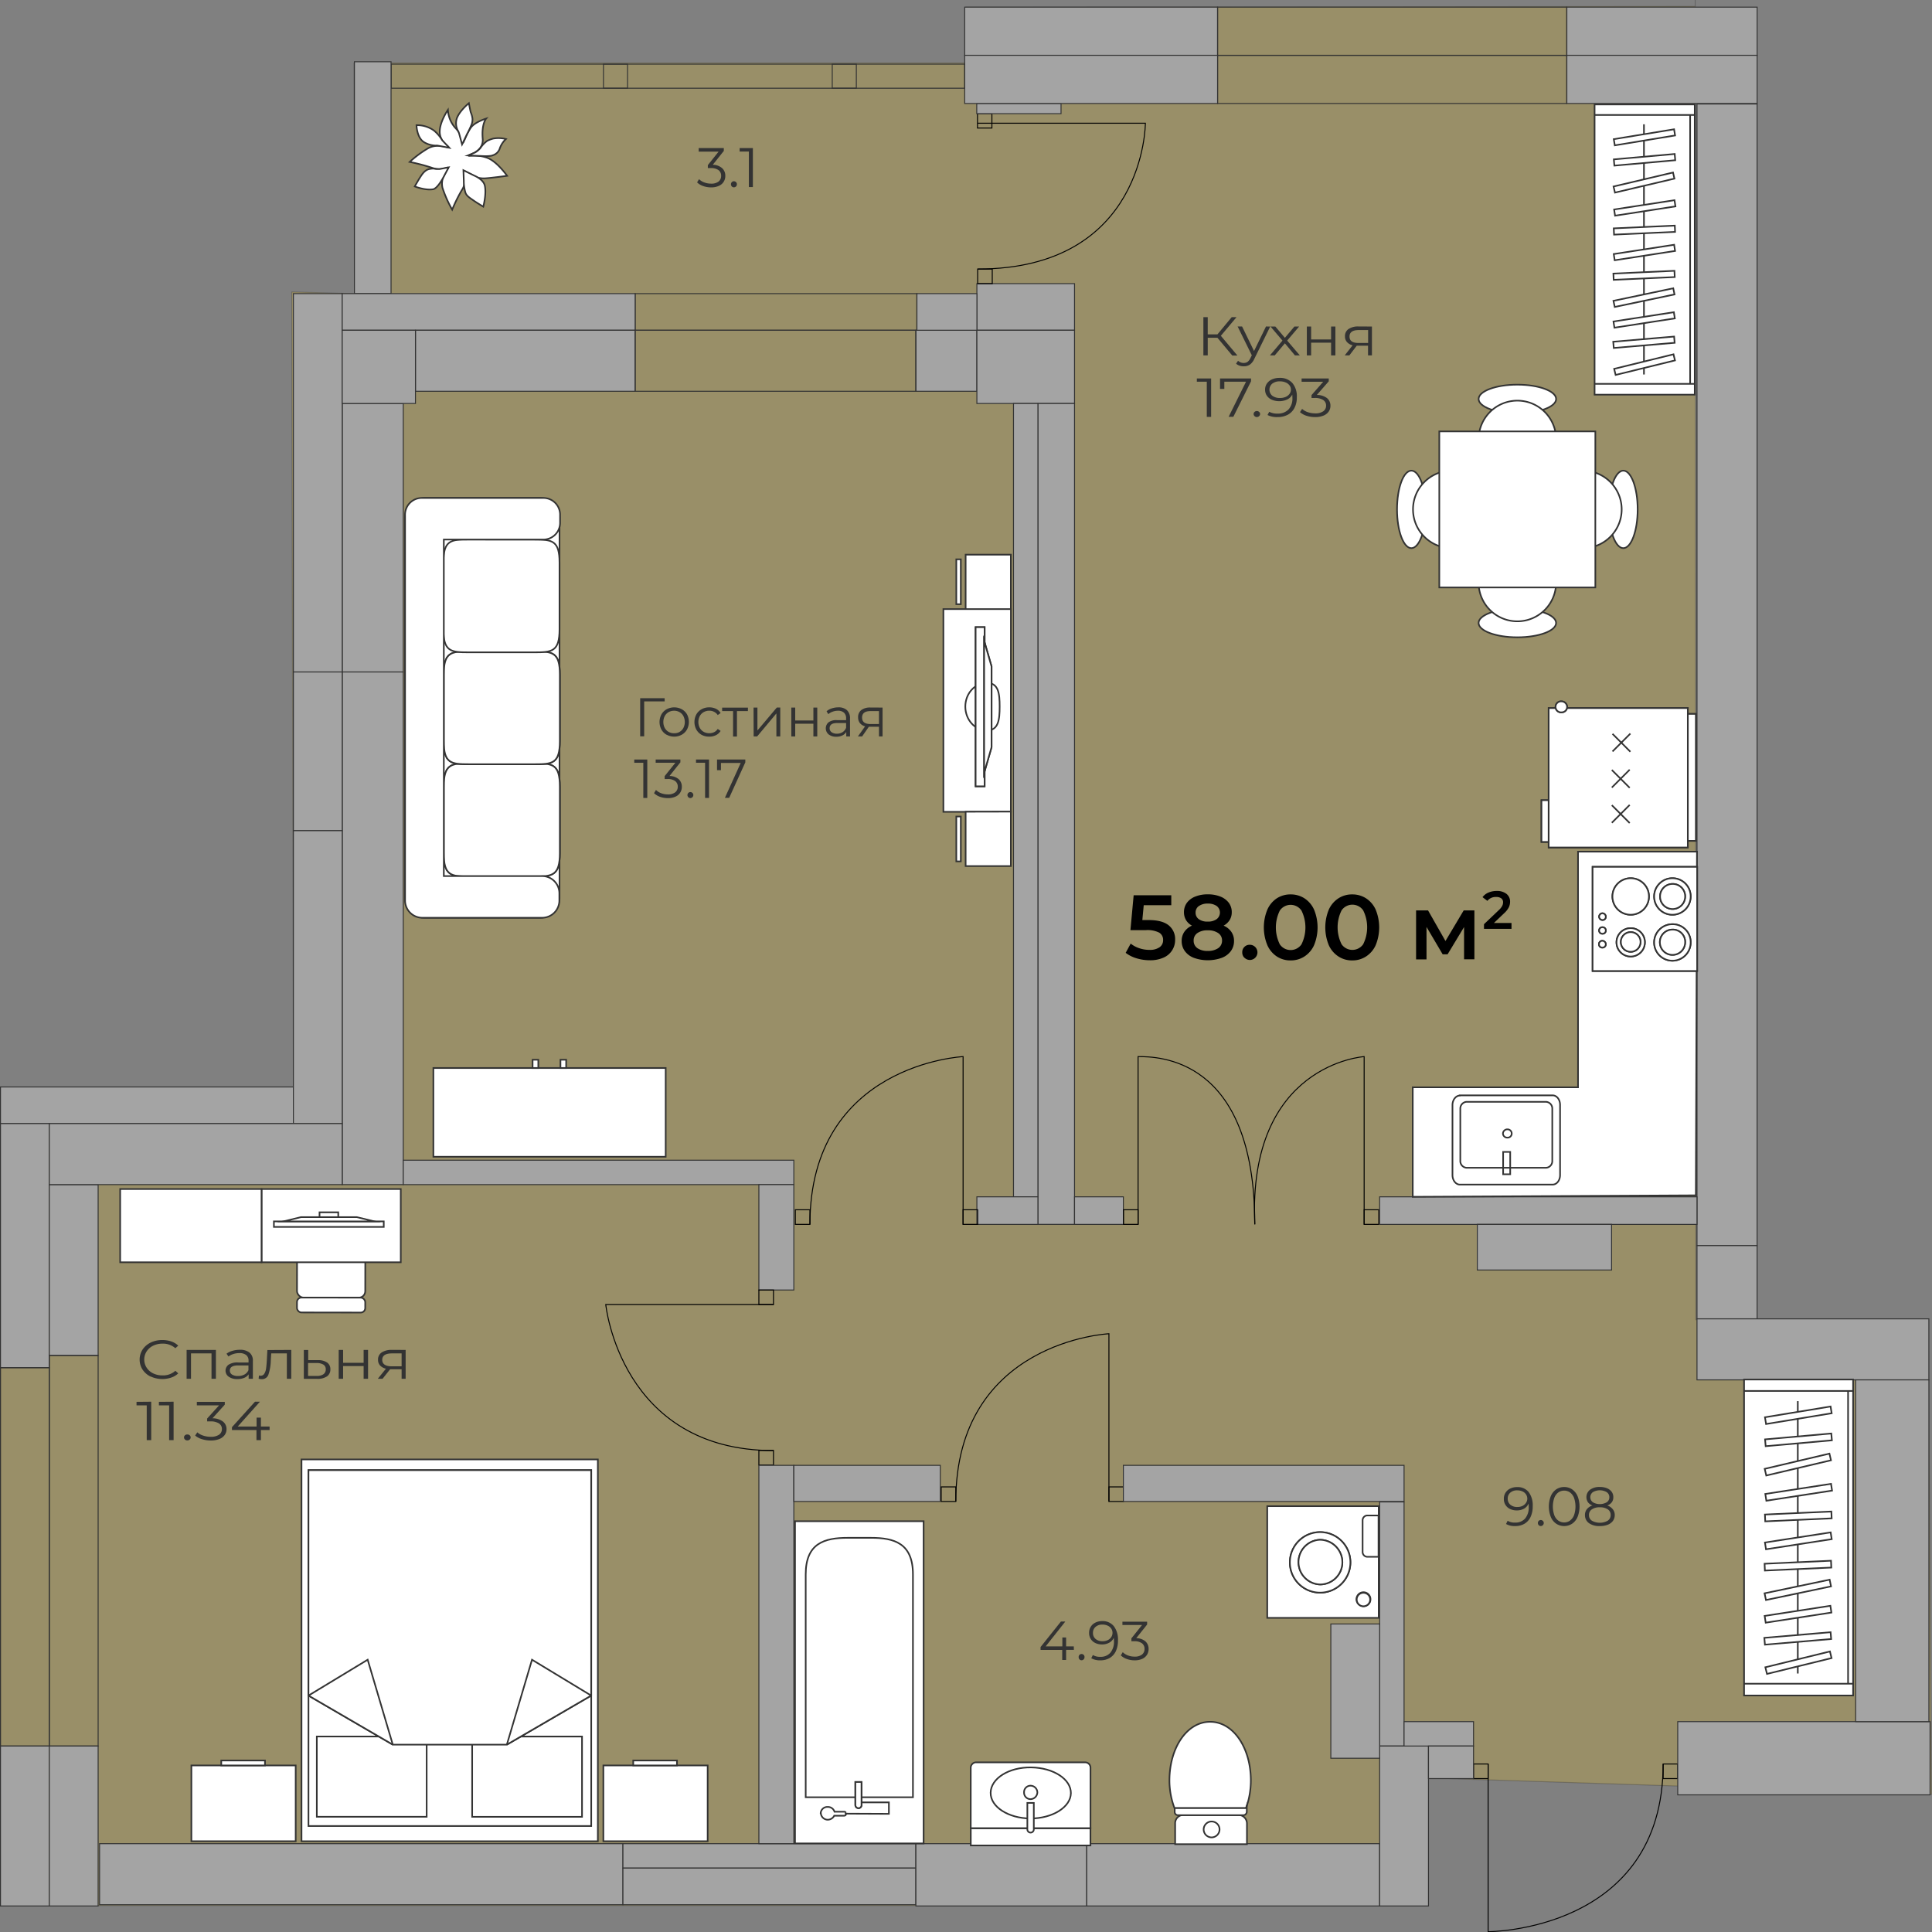 <svg id="plan" xmlns="http://www.w3.org/2000/svg" viewBox="0 0 598.3 598.36"><rect x="0" y="0" width="598.3" height="598.36" fill="#808080" stroke="none"/><title>15</title><g id="back"><polyline points="524.97 2 299.15 2.22 299.15 19.48 109.61 19.48 109.76 90.93 90.36 90.42 90.86 347.95 0.15 347.87 0.15 590.11 442.06 590.11 442.06 550.58 598.15 555.65 597.13 408.68 525.17 408.68 524.97 0" fill="#ffd00d" stroke="#000" stroke-miterlimit="10" stroke-width="0.3" opacity="0.2"/></g><g id="walls"><rect x="283.63" y="102.27" width="18.9" height="18.9" fill="#a4a4a4" stroke="#333" stroke-miterlimit="10" stroke-width="0.3"/><rect x="302.52" y="87.84" width="30.24" height="14.43" fill="#a4a4a4" stroke="#333" stroke-miterlimit="10" stroke-width="0.3"/><rect x="302.52" y="102.27" width="30.24" height="22.68" fill="#a4a4a4" stroke="#333" stroke-miterlimit="10" stroke-width="0.3"/><rect x="105.98" y="124.95" width="18.9" height="83.15" fill="#a4a4a4" stroke="#333" stroke-miterlimit="10" stroke-width="0.3"/><rect x="105.98" y="208.1" width="18.9" height="158.75" fill="#a4a4a4" stroke="#333" stroke-miterlimit="10" stroke-width="0.3"/><rect x="124.88" y="359.29" width="120.95" height="7.56" fill="#a4a4a4" stroke="#333" stroke-miterlimit="10" stroke-width="0.3"/><rect x="235.01" y="366.85" width="10.82" height="32.64" fill="#a4a4a4" stroke="#333" stroke-miterlimit="10" stroke-width="0.3"/><rect x="321.42" y="124.95" width="11.34" height="254.21" fill="#a4a4a4" stroke="#333" stroke-miterlimit="10" stroke-width="0.3"/><rect x="313.86" y="124.95" width="7.56" height="245.68" fill="#a4a4a4" stroke="#333" stroke-miterlimit="10" stroke-width="0.3"/><rect x="302.52" y="370.63" width="18.9" height="8.54" fill="#a4a4a4" stroke="#333" stroke-miterlimit="10" stroke-width="0.3"/><rect x="332.76" y="370.63" width="15.12" height="8.54" fill="#a4a4a4" stroke="#333" stroke-miterlimit="10" stroke-width="0.3"/><rect x="0.15" y="336.61" width="90.71" height="11.34" fill="#a4a4a4" stroke="#333" stroke-miterlimit="10" stroke-width="0.3"/><rect x="0.15" y="347.95" width="15.12" height="75.59" fill="#a4a4a4" stroke="#333" stroke-miterlimit="10" stroke-width="0.3"/><rect x="15.27" y="366.85" width="15.12" height="52.92" fill="#a4a4a4" stroke="#333" stroke-miterlimit="10" stroke-width="0.3"/><rect x="0.15" y="423.54" width="15.12" height="117.17" fill="none" stroke="#333" stroke-miterlimit="10" stroke-width="0.3"/><rect x="15.27" y="419.76" width="15.12" height="120.95" fill="none" stroke="#333" stroke-miterlimit="10" stroke-width="0.3"/><rect x="0.15" y="540.71" width="15.12" height="49.53" fill="#a4a4a4" stroke="#333" stroke-miterlimit="10" stroke-width="0.3"/><rect x="15.27" y="540.71" width="15.12" height="49.53" fill="#a4a4a4" stroke="#333" stroke-miterlimit="10" stroke-width="0.3"/><rect x="456.32" y="546.27" width="4.52" height="4.52" fill="none" stroke="#000" stroke-miterlimit="10" stroke-width="0.3"/><rect x="515.04" y="546.27" width="4.52" height="4.52" fill="none" stroke="#000" stroke-miterlimit="10" stroke-width="0.3"/><path d="M462.69,550.06V602s54.2,0,54.2-51.94" transform="translate(-1.85 -3.79)" fill="none" stroke="#000" stroke-miterlimit="10" stroke-width="0.3"/><rect x="302.71" y="35.19" width="4.46" height="4.46" fill="none" stroke="#000" stroke-miterlimit="10" stroke-width="0.3"/><rect x="302.76" y="83.33" width="4.52" height="4.52" fill="none" stroke="#000" stroke-miterlimit="10" stroke-width="0.3"/><path d="M304.61,41.94h51.94s0,45.17-51.94,45.17" transform="translate(-1.85 -3.79)" fill="none" stroke="#000" stroke-miterlimit="10" stroke-width="0.3"/><rect x="343.41" y="460.46" width="4.52" height="4.52" fill="none" stroke="#000" stroke-miterlimit="10" stroke-width="0.3"/><rect x="291.47" y="460.46" width="4.52" height="4.52" fill="none" stroke="#000" stroke-miterlimit="10" stroke-width="0.3"/><path d="M345.26,468.76V416.82s-47.42,2.26-47.42,51.94" transform="translate(-1.85 -3.79)" fill="none" stroke="#000" stroke-miterlimit="10" stroke-width="0.3"/><rect x="235.01" y="399.49" width="4.52" height="4.52" fill="none" stroke="#000" stroke-miterlimit="10" stroke-width="0.3"/><rect x="235.01" y="449.17" width="4.52" height="4.52" fill="none" stroke="#000" stroke-miterlimit="10" stroke-width="0.3"/><path d="M241.38,407.79H189.44S194,453,241.38,453" transform="translate(-1.85 -3.79)" fill="none" stroke="#000" stroke-miterlimit="10" stroke-width="0.3"/><rect x="298.24" y="374.64" width="4.52" height="4.52" fill="none" stroke="#000" stroke-miterlimit="10" stroke-width="0.3"/><rect x="246.3" y="374.64" width="4.52" height="4.52" fill="none" stroke="#000" stroke-miterlimit="10" stroke-width="0.3"/><path d="M300.1,383V331s-47.43,2.25-47.43,51.94" transform="translate(-1.85 -3.79)" fill="none" stroke="#000" stroke-miterlimit="10" stroke-width="0.3"/><rect x="347.93" y="374.64" width="4.52" height="4.52" fill="none" stroke="#000" stroke-miterlimit="10" stroke-width="0.3"/><rect x="422.45" y="374.64" width="4.52" height="4.52" fill="none" stroke="#000" stroke-miterlimit="10" stroke-width="0.3"/><path d="M354.29,383V331c6,0,36.14,0,36.14,51.94" transform="translate(-1.85 -3.79)" fill="none" stroke="#000" stroke-miterlimit="10" stroke-width="0.3"/><path d="M424.3,383V331s-36.13,2.25-33.87,51.94" transform="translate(-1.85 -3.79)" fill="none" stroke="#000" stroke-miterlimit="10" stroke-width="0.3"/><rect x="302.48" y="32.05" width="26.1" height="3.15" fill="#a4a4a4" stroke="#333" stroke-miterlimit="10" stroke-width="0.3"/><rect x="485.21" y="2.21" width="58.94" height="14.92" fill="#a4a4a4" stroke="#333" stroke-miterlimit="10" stroke-width="0.3"/><rect x="485.21" y="17.13" width="58.94" height="14.92" fill="#a4a4a4" stroke="#333" stroke-miterlimit="10" stroke-width="0.3"/><rect x="525.52" y="32.21" width="18.62" height="353.53" fill="#a4a4a4" stroke="#333" stroke-miterlimit="10" stroke-width="0.3"/><rect x="298.75" y="2.21" width="78.31" height="14.92" fill="#a4a4a4" stroke="#333" stroke-miterlimit="10" stroke-width="0.3"/><rect x="196.69" y="90.93" width="87.25" height="11.34" fill="none" stroke="#333" stroke-miterlimit="10" stroke-width="0.3"/><rect x="427.25" y="370.63" width="98.27" height="8.54" fill="#a4a4a4" stroke="#333" stroke-miterlimit="10" stroke-width="0.3"/><rect x="457.49" y="379.16" width="41.58" height="14.14" fill="#a4a4a4" stroke="#333" stroke-miterlimit="10" stroke-width="0.3"/><rect x="30.83" y="570.95" width="162.09" height="18.9" fill="#a4a4a4" stroke="#333" stroke-miterlimit="10" stroke-width="0.3"/><rect x="192.91" y="570.95" width="90.71" height="7.56" fill="#a4a4a4" stroke="#333" stroke-miterlimit="10" stroke-width="0.3"/><rect x="192.91" y="578.51" width="90.71" height="11.34" fill="#a4a4a4" stroke="#333" stroke-miterlimit="10" stroke-width="0.3"/><rect x="235.01" y="453.78" width="10.82" height="117.17" fill="#a4a4a4" stroke="#333" stroke-miterlimit="10" stroke-width="0.3"/><rect x="245.83" y="453.78" width="45.36" height="11.2" fill="#a4a4a4" stroke="#333" stroke-miterlimit="10" stroke-width="0.3"/><rect x="347.88" y="453.78" width="86.93" height="11.2" fill="#a4a4a4" stroke="#333" stroke-miterlimit="10" stroke-width="0.3"/><rect x="427.25" y="465.12" width="7.56" height="75.59" fill="#a4a4a4" stroke="#333" stroke-miterlimit="10" stroke-width="0.3"/><rect x="283.63" y="570.95" width="52.92" height="19.29" fill="#a4a4a4" stroke="#333" stroke-miterlimit="10" stroke-width="0.3"/><rect x="336.54" y="570.95" width="90.71" height="19.29" fill="#a4a4a4" stroke="#333" stroke-miterlimit="10" stroke-width="0.3"/><rect x="427.25" y="540.71" width="15.12" height="49.53" fill="#a4a4a4" stroke="#333" stroke-miterlimit="10" stroke-width="0.3"/><rect x="434.81" y="533.15" width="21.51" height="7.56" fill="#a4a4a4" stroke="#333" stroke-miterlimit="10" stroke-width="0.3"/><rect x="442.37" y="540.71" width="13.95" height="10.08" fill="#a4a4a4" stroke="#333" stroke-miterlimit="10" stroke-width="0.3"/><rect x="525.52" y="385.74" width="18.62" height="22.68" fill="#a4a4a4" stroke="#333" stroke-miterlimit="10" stroke-width="0.3"/><rect x="519.56" y="533.15" width="78.14" height="22.68" fill="#a4a4a4" stroke="#333" stroke-miterlimit="10" stroke-width="0.3"/><rect x="377.06" y="17.13" width="108.14" height="14.92" fill="none" stroke="#333" stroke-miterlimit="10" stroke-width="0.3"/><rect x="377.06" y="2.21" width="108.14" height="14.92" fill="none" stroke="#333" stroke-miterlimit="10" stroke-width="0.3"/><rect x="298.75" y="17.13" width="78.31" height="14.92" fill="#a4a4a4" stroke="#333" stroke-miterlimit="10" stroke-width="0.3"/><rect x="121.15" y="19.86" width="177.6" height="7.46" fill="none" stroke="#333" stroke-miterlimit="10" stroke-width="0.3"/><rect x="186.88" y="19.86" width="7.46" height="7.46" fill="none" stroke="#333" stroke-miterlimit="10" stroke-width="0.3"/><rect x="257.73" y="19.86" width="7.46" height="7.46" fill="none" stroke="#333" stroke-miterlimit="10" stroke-width="0.3"/><rect x="109.76" y="19.12" width="11.34" height="71.81" fill="#a4a4a4" stroke="#333" stroke-miterlimit="10" stroke-width="0.3"/><rect x="90.86" y="90.93" width="15.12" height="117.17" fill="#a4a4a4" stroke="#333" stroke-miterlimit="10" stroke-width="0.3"/><rect x="105.98" y="90.93" width="90.71" height="11.34" fill="#a4a4a4" stroke="#333" stroke-miterlimit="10" stroke-width="0.3"/><rect x="90.86" y="208.1" width="15.12" height="49.14" fill="#a4a4a4" stroke="#333" stroke-miterlimit="10" stroke-width="0.3"/><rect x="90.86" y="257.24" width="15.12" height="90.71" fill="#a4a4a4" stroke="#333" stroke-miterlimit="10" stroke-width="0.3"/><rect x="128.66" y="102.27" width="68.03" height="18.9" fill="#a4a4a4" stroke="#333" stroke-miterlimit="10" stroke-width="0.3"/><rect x="105.98" y="102.27" width="22.68" height="22.68" fill="#a4a4a4" stroke="#333" stroke-miterlimit="10" stroke-width="0.3"/><rect x="196.69" y="102.27" width="86.93" height="18.9" fill="none" stroke="#333" stroke-miterlimit="10" stroke-width="0.3"/><rect x="283.95" y="90.93" width="18.58" height="11.34" fill="#a4a4a4" stroke="#333" stroke-miterlimit="10" stroke-width="0.3"/><rect x="15.27" y="347.95" width="90.71" height="18.9" fill="#a4a4a4" stroke="#333" stroke-miterlimit="10" stroke-width="0.3"/><rect x="412.13" y="502.91" width="15.12" height="41.58" fill="#a4a4a4" stroke="#333" stroke-miterlimit="10" stroke-width="0.3"/><rect x="525.52" y="408.42" width="71.81" height="18.9" fill="#a4a4a4" stroke="#333" stroke-miterlimit="10" stroke-width="0.3"/><rect x="574.66" y="427.32" width="22.68" height="105.83" fill="#a4a4a4" stroke="#333" stroke-miterlimit="10" stroke-width="0.3"/></g><g id="furnitur"><rect x="81.99" y="468.98" width="118.23" height="91.77" transform="translate(-375.61 652.18) rotate(-90)" fill="#fff" stroke="#333" stroke-miterlimit="10" stroke-width="0.5"/><rect x="86.05" y="470.38" width="110.2" height="87.56" transform="translate(-374.85 651.53) rotate(-90)" fill="#fff" stroke="#333" stroke-miterlimit="10" stroke-width="0.5"/><rect x="104.55" y="536.97" width="24.86" height="34.02" transform="translate(-438.86 667.17) rotate(-90)" fill="#fff" stroke="#333" stroke-miterlimit="10" stroke-width="0.5"/><rect x="152.65" y="536.97" width="24.86" height="34.02" transform="translate(-390.75 715.28) rotate(-90)" fill="#fff" stroke="#333" stroke-miterlimit="10" stroke-width="0.5"/><polygon points="95.53 525.08 121.64 540.28 156.96 540.28 121.64 540.28 156.96 540.28 183.08 525.08 183.08 455.27 182.98 455.27 95.53 455.27 95.53 525.08" fill="#fff" stroke="#333" stroke-miterlimit="10" stroke-width="0.5" fill-rule="evenodd"/><polyline points="95.53 525.08 113.86 513.98 121.64 540.28" fill="#fff" stroke="#333" stroke-miterlimit="10" stroke-width="0.5" fill-rule="evenodd"/><line x1="121.64" y1="540.28" x2="95.52" y2="525.08" fill="#fff" stroke="#333" stroke-miterlimit="10" stroke-width="0.5"/><polyline points="183.08 525.08 164.75 513.98 156.96 540.28" fill="#fff" stroke="#333" stroke-miterlimit="10" stroke-width="0.5" fill-rule="evenodd"/><line x1="156.96" y1="540.28" x2="183.08" y2="525.08" fill="#fff" stroke="#333" stroke-miterlimit="10" stroke-width="0.5"/><rect x="186.85" y="546.72" width="32.3" height="23.47" fill="#fff" stroke="#333" stroke-miterlimit="10" stroke-width="0.5"/><rect x="196.1" y="545.19" width="13.54" height="1.53" fill="#fff" stroke="#333" stroke-miterlimit="10" stroke-width="0.5"/><rect x="59.27" y="546.72" width="32.3" height="23.47" fill="#fff" stroke="#333" stroke-miterlimit="10" stroke-width="0.5"/><rect x="68.52" y="545.19" width="13.54" height="1.53" fill="#fff" stroke="#333" stroke-miterlimit="10" stroke-width="0.5"/><rect x="136.06" y="334.52" width="71.94" height="27.48" transform="translate(342.21 692.74) rotate(180)" fill="#fff" stroke="#333" stroke-miterlimit="10" stroke-width="0.5"/><rect x="175.4" y="331.96" width="1.77" height="2.56" transform="translate(350.73 662.7) rotate(180)" fill="#fff" stroke="#333" stroke-miterlimit="10" stroke-width="0.5"/><rect x="166.78" y="331.96" width="1.77" height="2.56" transform="translate(333.48 662.7) rotate(180)" fill="#fff" stroke="#333" stroke-miterlimit="10" stroke-width="0.5"/><rect x="86.21" y="199.09" width="130" height="47.82" rx="6" transform="translate(-73.64 370.42) rotate(-90)" fill="#fff" stroke="#333" stroke-miterlimit="10" stroke-width="0.5"/><path d="M167.48,240.18c5.47,0,7.74.28,7.74,7.21V268c0,6.93-2.34,7.21-7.74,7.21H147c-5.46,0-7.73-.28-7.73-7.21V247.39c0-6.93,2.34-7.21,7.73-7.21Z" transform="translate(-1.85 -3.79)" fill="#fff" stroke="#333" stroke-miterlimit="10" stroke-width="0.5" fill-rule="evenodd"/><path d="M167.48,240.18c5.47,0,7.74.28,7.74,7.21V268c0,6.93-2.34,7.21-7.74,7.21H147c-5.46,0-7.73-.28-7.73-7.21V247.39c0-6.93,2.34-7.21,7.73-7.21Z" transform="translate(-1.85 -3.79)" fill="#fff" stroke="#333" stroke-miterlimit="10" stroke-width="0.5" fill-rule="evenodd"/><path d="M167.48,205.53c5.47,0,7.74.28,7.74,7.14v20.64c0,6.93-2.34,7.14-7.74,7.14H147c-5.46,0-7.73-.28-7.73-7.14V212.67c0-6.93,2.34-7.14,7.73-7.14Z" transform="translate(-1.85 -3.79)" fill="#fff" stroke="#333" stroke-miterlimit="10" stroke-width="0.5" fill-rule="evenodd"/><path d="M167.48,205.53c5.47,0,7.74.28,7.74,7.14v20.64c0,6.93-2.34,7.14-7.74,7.14H147c-5.46,0-7.73-.28-7.73-7.14V212.67c0-6.93,2.34-7.14,7.73-7.14Z" transform="translate(-1.85 -3.79)" fill="#fff" stroke="#333" stroke-miterlimit="10" stroke-width="0.5" fill-rule="evenodd"/><path d="M167.38,170.88c5.46,0,7.74.28,7.74,7.14v20.64c0,6.93-2.34,7.14-7.74,7.14H146.9c-5.46,0-7.74-.28-7.74-7.14V178c0-6.93,2.34-7.14,7.74-7.14Z" transform="translate(-1.85 -3.79)" fill="#fff" stroke="#333" stroke-miterlimit="10" stroke-width="0.5" fill-rule="evenodd"/><path d="M127.29,274.9V163.34a5.18,5.18,0,0,1,5-5.34h38a5.17,5.17,0,0,1,5,5.34v2.2a5.17,5.17,0,0,1-5,5.34h-31V275.09h30.48a5.34,5.34,0,0,1,5.3,5.35v2.21a5.34,5.34,0,0,1-5.3,5.35H132.6a5.35,5.35,0,0,1-5.31-5.35V274.9Z" transform="translate(-1.85 -3.79)" fill="#fff" stroke="#333" stroke-miterlimit="10" stroke-width="0.5" fill-rule="evenodd"/><path d="M314.89,175.56v16.85h-14V175.56Zm0,79.63H294V192.41h20.91Z" transform="translate(-1.85 -3.79)" fill="#fff" stroke="#333" stroke-miterlimit="10" stroke-width="0.5" fill-rule="evenodd"/><path d="M307.42,230c3.64,0,4-3.27,4-7.39s-.35-7.34-4-7.34-6.63,3.27-6.63,7.34S303.78,230,307.42,230Z" transform="translate(-1.85 -3.79)" fill="#fff" stroke="#333" stroke-miterlimit="10" stroke-width="0.5" fill-rule="evenodd"/><rect x="302.13" y="194.22" width="2.78" height="49.29" fill="#fff" stroke="#333" stroke-miterlimit="10" stroke-width="0.5"/><rect x="302.13" y="194.22" width="2.78" height="49.29" fill="#fff" stroke="#333" stroke-miterlimit="10" stroke-width="0.5"/><polygon points="304.77 239.33 307.06 231.41 307.06 206.38 304.77 198.45 304.77 239.33" fill="#fff" stroke="#333" stroke-miterlimit="10" stroke-width="0.5" fill-rule="evenodd"/><polygon points="304.77 239.33 307.06 231.41 307.06 206.38 304.77 198.45 304.77 239.33" fill="#fff" stroke="#333" stroke-miterlimit="10" stroke-width="0.5" fill-rule="evenodd"/><path d="M299.39,177v13.9H298V177Zm15.5,78.13V272h-14V255.16Zm-15.5,15.42H298v-13.9h1.39Z" transform="translate(-1.85 -3.79)" fill="#fff" stroke="#333" stroke-miterlimit="10" stroke-width="0.5" fill-rule="evenodd"/><path d="M139,59a19.59,19.59,0,0,1,1.6-3.11c-.14-.82-1.39,1.12-5.09-.18a57.73,57.73,0,0,0-6.78-1.77,33.24,33.24,0,0,1,5.76-4.27c3.07-1.59,6.12,0,6.25-.29s-2.08-1.18-2.62-3.84c-.66-3.25,2.44-7.72,2.44-7.72a9.13,9.13,0,0,0,2.39,5.69c2.22,2.21,1.8,4.65,2.26,4.51.29-.08,1.07-2.74,2.47-4.72,1.23-1.74,4.72-2.79,4.72-2.79s-1.47,1.68-1.07,6.2c.37,4.09-4.41,5-4.37,5.27s2.39-.49,5.7.66c3.07,1.08,6.23,5.6,6.23,5.6s-4.66.63-6.72.77c-4,.26-6-2.56-6.56-2.15s1.08,3.19-.78,5.86a49.18,49.18,0,0,0-2.95,6,36.87,36.87,0,0,1-3-6.76,5.71,5.71,0,0,1,.12-3" transform="translate(-1.85 -3.79)" fill="#fff" stroke="#333" stroke-miterlimit="10" stroke-width="0.5"/><path d="M138,56.14c-.21,0-.53,0-.93,0S136.31,56,136,56a6.36,6.36,0,0,0-1.15.13c-1.59.3-2.51,2-2.94,2.64s-1.62,2.76-1.62,2.76,3.43,1.34,5.82.84c1.32-.45,2.9-3.4,2.9-3.4l1.79-3.36Z" transform="translate(-1.85 -3.79)" fill="#fff" stroke="#333" stroke-miterlimit="10" stroke-width="0.5"/><path d="M138.8,47.24a11.67,11.67,0,0,0-2.53-3,8.92,8.92,0,0,0-5.44-1.68s.07,3.87,2.34,5.26a7.43,7.43,0,0,0,3.59,1.05,3.66,3.66,0,0,1,.57,0l3.65.68Z" transform="translate(-1.85 -3.79)" fill="#fff" stroke="#333" stroke-miterlimit="10" stroke-width="0.5"/><path d="M146.5,45.26a29.24,29.24,0,0,0,1.46-3.1,5.06,5.06,0,0,0,.21-1.56,6.63,6.63,0,0,0-.53-2c-.16-.51-.59-2.85-.59-2.85s-2.84,2.29-3.72,4.67a4.9,4.9,0,0,0,.46,4.07,3.81,3.81,0,0,1,.24.64l.91,3.39Z" transform="translate(-1.85 -3.79)" fill="#fff" stroke="#333" stroke-miterlimit="10" stroke-width="0.5"/><path d="M150.73,52.09s3,.23,3.87-.26a3.25,3.25,0,0,0,2.06-2.2,7.28,7.28,0,0,1,1.86-2.78,9.28,9.28,0,0,0-4-.13,10.26,10.26,0,0,0-1.77.68,8.35,8.35,0,0,0-2.13,2.24A6.53,6.53,0,0,1,149,51l-2.2.92Z" transform="translate(-1.85 -3.79)" fill="#fff" stroke="#333" stroke-miterlimit="10" stroke-width="0.5"/><path d="M145.48,59.8a12.55,12.55,0,0,0,.51,3.65c.38,1.08,1.33,1.6,2.92,2.71.5.35,2.6,1.63,2.6,1.63s1.05-3.89.47-6.51c-.43-2-3.32-3.13-3.32-3.13l-3.3-1.64Z" transform="translate(-1.85 -3.79)" fill="#fff" stroke="#333" stroke-miterlimit="10" stroke-width="0.5"/><rect x="509.91" y="463.03" width="97.85" height="33.77" transform="translate(1036.9 -82.7) rotate(90)" fill="#fff" stroke="#333" stroke-miterlimit="10" stroke-width="0.5"/><line x1="540.09" y1="430.75" x2="573.93" y2="430.75" fill="#fff" stroke="#333" stroke-miterlimit="10" stroke-width="0.5"/><line x1="540.09" y1="521.41" x2="573.87" y2="521.41" fill="#fff" stroke="#333" stroke-miterlimit="10" stroke-width="0.5"/><line x1="572.31" y1="430.75" x2="572.31" y2="521.41" fill="#fff" stroke="#333" stroke-miterlimit="10" stroke-width="0.5"/><line x1="556.74" y1="518.25" x2="556.74" y2="433.9" fill="#fff" stroke="#333" stroke-miterlimit="10" stroke-width="0.5"/><rect x="557.71" y="431.77" width="2.12" height="20.59" transform="translate(902.64 -184.71) rotate(80.68)" fill="#fff" stroke="#333" stroke-miterlimit="10" stroke-width="0.5"/><rect x="557.71" y="439.35" width="2.12" height="20.59" transform="translate(955.56 -150.36) rotate(84.94)" fill="#fff" stroke="#333" stroke-miterlimit="10" stroke-width="0.5"/><rect x="557.53" y="447.03" width="2.12" height="20.59" transform="translate(873.99 -194.94) rotate(76.76)" fill="#fff" stroke="#333" stroke-miterlimit="10" stroke-width="0.5"/><rect x="557.76" y="455.59" width="2.12" height="20.59" transform="translate(932.47 -161.06) rotate(81.25)" fill="#fff" stroke="#333" stroke-miterlimit="10" stroke-width="0.5"/><rect x="557.65" y="463.06" width="2.12" height="20.59" transform="translate(1004.52 -109.92) rotate(87.41)" fill="#fff" stroke="#333" stroke-miterlimit="10" stroke-width="0.5"/><rect x="557.65" y="470.62" width="2.12" height="20.59" transform="translate(947.23 -148.2) rotate(81.25)" fill="#fff" stroke="#333" stroke-miterlimit="10" stroke-width="0.5"/><rect x="557.53" y="478.3" width="2.12" height="20.59" transform="translate(1019.64 -95.25) rotate(87.41)" fill="#fff" stroke="#333" stroke-miterlimit="10" stroke-width="0.5"/><rect x="557.53" y="485.83" width="2.12" height="20.59" transform="translate(927.7 -156.16) rotate(78.16)" fill="#fff" stroke="#333" stroke-miterlimit="10" stroke-width="0.5"/><rect x="557.55" y="493.35" width="2.12" height="20.59" transform="translate(969.62 -128.83) rotate(81.25)" fill="#fff" stroke="#333" stroke-miterlimit="10" stroke-width="0.5"/><rect x="557.53" y="500.88" width="2.12" height="20.59" transform="translate(1018.74 -92.5) rotate(85.14)" fill="#fff" stroke="#333" stroke-miterlimit="10" stroke-width="0.5"/><rect x="557.78" y="508.41" width="2.12" height="20.59" transform="translate(927.84 -151.28) rotate(76.24)" fill="#fff" stroke="#333" stroke-miterlimit="10" stroke-width="0.5"/><path d="M387.72,563.73a25.44,25.44,0,0,0,1.49-8.54c0-10.08-5.37-18.19-12.61-18.19S364,545.11,364,555.19a24.2,24.2,0,0,0,1.57,8.54Z" transform="translate(-1.85 -3.79)" fill="#fff" stroke="#333" stroke-miterlimit="10" stroke-width="0.5" fill-rule="evenodd"/><path d="M388,574.89v-6.37a2.64,2.64,0,0,0-2.61-2.67h-17a2.56,2.56,0,0,0-2.62,2.67v6.37Z" transform="translate(-1.85 -3.79)" fill="#fff" stroke="#333" stroke-miterlimit="10" stroke-width="0.5" fill-rule="evenodd"/><path d="M379.52,570.37a2.48,2.48,0,0,1-2.55,2.42,2.46,2.46,0,1,1,2.55-2.42Z" transform="translate(-1.85 -3.79)" fill="#fff" stroke="#333" stroke-miterlimit="10" stroke-width="0.5" fill-rule="evenodd"/><path d="M365.63,564.85v-1.12h22.09c.08-.24.15-.5.23-.74v1.86a1.07,1.07,0,0,1-1,1.06H366.67A1,1,0,0,1,365.63,564.85Z" transform="translate(-1.85 -3.79)" fill="#fff" stroke="#333" stroke-miterlimit="10" stroke-width="0.5" fill-rule="evenodd"/><path d="M270.74,552.42a2.74,2.74,0,0,0-2.85-2.43,2.61,2.61,0,0,0-2.71,2.43,2.52,2.52,0,0,0,2.71,2.31C269.49,554.73,270.74,553.76,270.74,552.42Z" transform="translate(-1.85 -3.79)" fill="#fff" stroke="#333" stroke-miterlimit="10" stroke-width="0.5" fill-rule="evenodd"/><path d="M270.74,552.42a2.74,2.74,0,0,0-2.85-2.43,2.61,2.61,0,0,0-2.71,2.43,2.52,2.52,0,0,0,2.71,2.31C269.49,554.73,270.74,553.76,270.74,552.42Z" transform="translate(-1.85 -3.79)" fill="#fff" stroke="#333" stroke-miterlimit="10" stroke-width="0.5" fill-rule="evenodd"/><polygon points="286.02 570.87 246.2 570.87 246.2 471.09 286.02 471.09 286.02 570.87 286.02 570.87" fill="#fff" stroke="#333" stroke-miterlimit="10" stroke-width="0.5" fill-rule="evenodd"/><path d="M251.36,560.36h33.21v-69c0-9.72-5.85-11.34-13-11.34h-7.21c-7.15,0-13,1.62-13,11.34v69Z" transform="translate(-1.85 -3.79)" fill="#fff" stroke="#333" stroke-miterlimit="10" stroke-width="0.5" fill-rule="evenodd"/><path d="M256,565.31a2.06,2.06,0,0,1,2.14-1.95,2.14,2.14,0,0,1,2.14,1.48h3a.55.55,0,0,1,.57.59.57.57,0,0,1-.57.65h-3.09a2.27,2.27,0,0,1-2,1.24,2.15,2.15,0,0,1-2.14-2Z" transform="translate(-1.85 -3.79)" fill="#fff" stroke="#333" stroke-miterlimit="10" stroke-width="0.5" fill-rule="evenodd"/><polyline points="261.64 561.65 275.27 561.71 275.27 558.16 266.54 558.16" fill="#fff" stroke="#333" stroke-miterlimit="10" stroke-width="0.5" fill-rule="evenodd"/><path d="M266.74,562.84v-7.2h1.9v7.2a.93.93,0,0,1-.92.9A1,1,0,0,1,266.74,562.84Z" transform="translate(-1.85 -3.79)" fill="#fff" stroke="#333" stroke-miterlimit="10" stroke-width="0.5" fill-rule="evenodd"/><path d="M266.74,562.84v-7.2h1.9v7.2a.93.93,0,0,1-.92.9A1,1,0,0,1,266.74,562.84Z" transform="translate(-1.85 -3.79)" fill="#fff" stroke="#333" stroke-miterlimit="10" stroke-width="0.5" fill-rule="evenodd"/><path d="M321,571.26v0Z" transform="translate(-1.85 -3.79)" fill="#fff" stroke="#333" stroke-miterlimit="10" stroke-width="0.5" fill-rule="evenodd"/><line x1="319.13" y1="567.47" x2="319.13" y2="566.23" fill="#fff" stroke="#333" stroke-miterlimit="10" stroke-width="0.5"/><path d="M320,562.12v8.19a1,1,0,0,0,1,1,1,1,0,0,0,1-1v-8.19Z" transform="translate(-1.85 -3.79)" fill="#fff" stroke="#333" stroke-miterlimit="10" stroke-width="0.5" fill-rule="evenodd"/><rect x="300.63" y="566.16" width="37.06" height="5.34" fill="#fff" stroke="#333" stroke-miterlimit="10" stroke-width="0.5"/><path d="M339.47,571.26h0Z" transform="translate(-1.85 -3.79)" fill="#fff" stroke="#333" stroke-miterlimit="10" stroke-width="0.5" fill-rule="evenodd"/><path d="M339.55,569.94V551.3a1.66,1.66,0,0,0-1.61-1.75H304a1.69,1.69,0,0,0-1.53,1.75v18.64Z" transform="translate(-1.85 -3.79)" fill="#fff" stroke="#333" stroke-miterlimit="10" stroke-width="0.5" fill-rule="evenodd"/><path d="M320.91,566.94c6.87,0,12.5-3.5,12.57-7.82s-5.34-7.89-12.28-8-12.5,3.44-12.57,7.83S314.11,566.87,320.91,566.94Z" transform="translate(-1.85 -3.79)" fill="#fff" stroke="#333" stroke-miterlimit="10" stroke-width="0.5" fill-rule="evenodd"/><path d="M323.1,558.9a2.12,2.12,0,0,0-2.12-2.12,2,2,0,0,0-2,2.12,2,2,0,0,0,2,2.05A2.16,2.16,0,0,0,323.1,558.9Z" transform="translate(-1.85 -3.79)" fill="#fff" stroke="#333" stroke-miterlimit="10" stroke-width="0.5" fill-rule="evenodd"/><path d="M320,562.12v8.19a1,1,0,0,0,1,1,1,1,0,0,0,1-1v-8.19Z" transform="translate(-1.85 -3.79)" fill="#fff" stroke="#333" stroke-miterlimit="10" stroke-width="0.5" fill-rule="evenodd"/><rect x="392.44" y="466.43" width="34.52" height="34.59" fill="#fff" stroke="#333" stroke-miterlimit="10" stroke-width="0.5"/><path d="M424.13,501.21a2.17,2.17,0,1,1,2.13-2.13A2.14,2.14,0,0,1,424.13,501.21Z" transform="translate(-1.85 -3.79)" fill="#fff" stroke="#333" stroke-miterlimit="10" stroke-width="0.5" fill-rule="evenodd"/><path d="M424.09,501.21a2.08,2.08,0,1,0-2.09-2,2.08,2.08,0,0,0,2.09,2Zm4.66-15.31h-3.51a1.49,1.49,0,0,1-1.42-1.52v-9.76a1.49,1.49,0,0,1,1.42-1.52h3.51Z" transform="translate(-1.85 -3.79)" fill="#fff" stroke="#333" stroke-miterlimit="10" stroke-width="0.5" fill-rule="evenodd"/><path d="M410.63,497a9.37,9.37,0,1,1,9.41-9.4A9.4,9.4,0,0,1,410.63,497Z" transform="translate(-1.85 -3.79)" fill="#fff" stroke="#333" stroke-miterlimit="10" stroke-width="0.5" fill-rule="evenodd"/><path d="M410.63,497a9.37,9.37,0,1,1,9.41-9.4A9.4,9.4,0,0,1,410.63,497Z" transform="translate(-1.85 -3.79)" fill="#fff" stroke="#333" stroke-miterlimit="10" stroke-width="0.5" fill-rule="evenodd"/><path d="M410.63,494.46a6.92,6.92,0,0,1,0-13.83,7,7,0,0,1,6.92,6.92A6.91,6.91,0,0,1,410.63,494.46Z" transform="translate(-1.85 -3.79)" fill="#fff" stroke="#333" stroke-miterlimit="10" stroke-width="0.5" fill-rule="evenodd"/><path d="M410.63,494.46a6.92,6.92,0,0,1,0-13.83,7,7,0,0,1,6.92,6.92A6.91,6.91,0,0,1,410.63,494.46Z" transform="translate(-1.85 -3.79)" fill="#fff" stroke="#333" stroke-miterlimit="10" stroke-width="0.5" fill-rule="evenodd"/><polygon points="437.5 370.63 437.5 336.72 488.68 336.72 488.68 263.74 525.52 263.74 525.17 370.17 437.5 370.63" fill="#fff" stroke="#333" stroke-miterlimit="10" stroke-width="0.5" fill-rule="evenodd"/><rect x="493.19" y="268.44" width="32.38" height="32.26" fill="#fff" stroke="#333" stroke-miterlimit="10" stroke-width="0.5"/><rect x="493.19" y="268.44" width="32.38" height="32.26" fill="#fff" stroke="#333" stroke-miterlimit="10" stroke-width="0.5"/><path d="M519.76,290a5.65,5.65,0,1,0,5.65,5.65A5.56,5.56,0,0,0,519.76,290Z" transform="translate(-1.85 -3.79)" fill="#fff" stroke="#333" stroke-miterlimit="10" stroke-width="0.5" fill-rule="evenodd"/><path d="M519.76,290a5.65,5.65,0,1,0,5.65,5.65A5.56,5.56,0,0,0,519.76,290Z" transform="translate(-1.85 -3.79)" fill="#fff" stroke="#333" stroke-miterlimit="10" stroke-width="0.5" fill-rule="evenodd"/><path d="M519.76,291.67a3.91,3.91,0,1,0,3.94,3.94A3.81,3.81,0,0,0,519.76,291.67Z" transform="translate(-1.85 -3.79)" fill="#fff" stroke="#333" stroke-miterlimit="10" stroke-width="0.5" fill-rule="evenodd"/><path d="M519.76,291.67a3.91,3.91,0,1,0,3.94,3.94A3.81,3.81,0,0,0,519.76,291.67Z" transform="translate(-1.85 -3.79)" fill="#fff" stroke="#333" stroke-miterlimit="10" stroke-width="0.5" fill-rule="evenodd"/><path d="M519.76,275.76a5.65,5.65,0,1,0,5.65,5.65A5.63,5.63,0,0,0,519.76,275.76Z" transform="translate(-1.85 -3.79)" fill="#fff" stroke="#333" stroke-miterlimit="10" stroke-width="0.5" fill-rule="evenodd"/><path d="M519.76,275.76a5.65,5.65,0,1,0,5.65,5.65A5.63,5.63,0,0,0,519.76,275.76Z" transform="translate(-1.85 -3.79)" fill="#fff" stroke="#333" stroke-miterlimit="10" stroke-width="0.5" fill-rule="evenodd"/><path d="M519.76,277.53a3.88,3.88,0,1,0,3.94,3.88A3.84,3.84,0,0,0,519.76,277.53Z" transform="translate(-1.85 -3.79)" fill="#fff" stroke="#333" stroke-miterlimit="10" stroke-width="0.5" fill-rule="evenodd"/><path d="M519.76,277.53a3.88,3.88,0,1,0,3.94,3.88A3.84,3.84,0,0,0,519.76,277.53Z" transform="translate(-1.85 -3.79)" fill="#fff" stroke="#333" stroke-miterlimit="10" stroke-width="0.5" fill-rule="evenodd"/><path d="M506.84,275.76a5.65,5.65,0,1,0,5.65,5.65A5.64,5.64,0,0,0,506.84,275.76Z" transform="translate(-1.85 -3.79)" fill="#fff" stroke="#333" stroke-miterlimit="10" stroke-width="0.5" fill-rule="evenodd"/><path d="M506.84,275.76a5.65,5.65,0,1,0,5.65,5.65A5.64,5.64,0,0,0,506.84,275.76Z" transform="translate(-1.85 -3.79)" fill="#fff" stroke="#333" stroke-miterlimit="10" stroke-width="0.5" fill-rule="evenodd"/><path d="M498.06,295.14a1.05,1.05,0,0,0,0,2.1,1.06,1.06,0,0,0,1.08-1A1.11,1.11,0,0,0,498.06,295.14Z" transform="translate(-1.85 -3.79)" fill="#fff" stroke="#333" stroke-miterlimit="10" stroke-width="0.5" fill-rule="evenodd"/><path d="M498.06,295.14a1.05,1.05,0,0,0,0,2.1,1.06,1.06,0,0,0,1.08-1A1.11,1.11,0,0,0,498.06,295.14Z" transform="translate(-1.85 -3.79)" fill="#fff" stroke="#333" stroke-miterlimit="10" stroke-width="0.5" fill-rule="evenodd"/><path d="M498.06,290.94a1,1,0,0,0-1,1,1,1,0,0,0,1,1,1,1,0,0,0,1.08-1A1,1,0,0,0,498.06,290.94Z" transform="translate(-1.85 -3.79)" fill="#fff" stroke="#333" stroke-miterlimit="10" stroke-width="0.5" fill-rule="evenodd"/><path d="M498.06,290.94a1,1,0,0,0-1,1,1,1,0,0,0,1,1,1,1,0,0,0,1.08-1A1,1,0,0,0,498.06,290.94Z" transform="translate(-1.85 -3.79)" fill="#fff" stroke="#333" stroke-miterlimit="10" stroke-width="0.5" fill-rule="evenodd"/><path d="M498.06,286.61a1.1,1.1,0,0,0-1,1.08,1.09,1.09,0,0,0,1,1,1,1,0,0,0,1.08-1A1.11,1.11,0,0,0,498.06,286.61Z" transform="translate(-1.85 -3.79)" fill="#fff" stroke="#333" stroke-miterlimit="10" stroke-width="0.5" fill-rule="evenodd"/><path d="M498.06,286.61a1.1,1.1,0,0,0-1,1.08,1.09,1.09,0,0,0,1,1,1,1,0,0,0,1.08-1A1.11,1.11,0,0,0,498.06,286.61Z" transform="translate(-1.85 -3.79)" fill="#fff" stroke="#333" stroke-miterlimit="10" stroke-width="0.5" fill-rule="evenodd"/><path d="M506.84,291.22a4.39,4.39,0,1,0,4.39,4.39A4.38,4.38,0,0,0,506.84,291.22Z" transform="translate(-1.85 -3.79)" fill="#fff" stroke="#333" stroke-miterlimit="10" stroke-width="0.5" fill-rule="evenodd"/><path d="M506.84,291.22a4.39,4.39,0,1,0,4.39,4.39A4.38,4.38,0,0,0,506.84,291.22Z" transform="translate(-1.85 -3.79)" fill="#fff" stroke="#333" stroke-miterlimit="10" stroke-width="0.5" fill-rule="evenodd"/><path d="M506.84,292.45a3,3,0,0,0,0,6.09,3,3,0,1,0,0-6.09Z" transform="translate(-1.85 -3.79)" fill="#fff" stroke="#333" stroke-miterlimit="10" stroke-width="0.5" fill-rule="evenodd"/><path d="M506.84,292.45a3,3,0,0,0,0,6.09,3,3,0,1,0,0-6.09Z" transform="translate(-1.85 -3.79)" fill="#fff" stroke="#333" stroke-miterlimit="10" stroke-width="0.5" fill-rule="evenodd"/><path d="M453.9,343h28.77c1.29,0,2.3,1.32,2.3,2.93v21.77c0,1.61-1,2.93-2.3,2.93H453.9c-1.19,0-2.25-1.32-2.25-2.93V346c0-1.61,1.06-2.93,2.25-2.93ZM470,354.84a1.26,1.26,0,0,1-1.33,1.25,1.32,1.32,0,0,1-1.39-1.25,1.37,1.37,0,0,1,1.39-1.32A1.31,1.31,0,0,1,470,354.84ZM456,345h24.56a2.07,2.07,0,0,1,2,2.17v16.1a2.06,2.06,0,0,1-2,2.16H456a2.08,2.08,0,0,1-1.92-2.16v-16.1A2.09,2.09,0,0,1,456,345Zm13.53,15.51v6.93h-2.19v-6.93Z" transform="translate(-1.85 -3.79)" fill="#fff" stroke="#333" stroke-miterlimit="10" stroke-width="0.5" fill-rule="evenodd"/><rect x="522.39" y="221.08" width="2.78" height="39.31" fill="#fff" stroke="#333" stroke-miterlimit="10" stroke-width="0.5"/><rect x="522.39" y="221.08" width="2.78" height="39.31" fill="#fff" stroke="#333" stroke-miterlimit="10" stroke-width="0.5"/><rect x="477.36" y="247.81" width="3.81" height="12.92" fill="#fff" stroke="#333" stroke-miterlimit="10" stroke-width="0.5"/><rect x="477.36" y="247.81" width="3.81" height="12.92" fill="#fff" stroke="#333" stroke-miterlimit="10" stroke-width="0.5"/><rect x="479.59" y="219.28" width="43.09" height="43.17" fill="#fff" stroke="#333" stroke-miterlimit="10" stroke-width="0.5"/><rect x="479.59" y="219.28" width="43.09" height="43.17" fill="#fff" stroke="#333" stroke-miterlimit="10" stroke-width="0.5"/><path d="M485.31,223.06v0Z" transform="translate(-1.85 -3.79)" fill="#fff" stroke="#333" stroke-miterlimit="10" stroke-width="0.5" fill-rule="evenodd"/><path d="M485.46,221a1.75,1.75,0,0,1,1.69,1.69,1.68,1.68,0,0,1-1.69,1.69,1.7,1.7,0,1,1,0-3.38Z" transform="translate(-1.85 -3.79)" fill="#fff" stroke="#333" stroke-miterlimit="10" stroke-width="0.5" fill-rule="evenodd"/><path d="M485.46,221a1.75,1.75,0,0,1,1.69,1.69,1.68,1.68,0,0,1-1.69,1.69,1.7,1.7,0,1,1,0-3.38Z" transform="translate(-1.85 -3.79)" fill="#fff" stroke="#333" stroke-miterlimit="10" stroke-width="0.5" fill-rule="evenodd"/><path d="M507.51,244.88h0Z" transform="translate(-1.85 -3.79)" fill="#fff" stroke="#333" stroke-miterlimit="10" stroke-width="0.5" fill-rule="evenodd"/><path d="M503.8,241.2v0Z" transform="translate(-1.85 -3.79)" fill="#fff" stroke="#333" stroke-miterlimit="10" stroke-width="0.5" fill-rule="evenodd"/><path d="M501,242.23l5.53,5.53Z" transform="translate(-1.85 -3.79)" fill="#fff" stroke="#333" stroke-miterlimit="10" stroke-width="0.5" fill-rule="evenodd"/><path d="M501,247.67l5.53-5.53Z" transform="translate(-1.85 -3.79)" fill="#fff" stroke="#333" stroke-miterlimit="10" stroke-width="0.5" fill-rule="evenodd"/><path d="M507.77,233.71h0Z" transform="translate(-1.85 -3.79)" fill="#fff" stroke="#333" stroke-miterlimit="10" stroke-width="0.5" fill-rule="evenodd"/><path d="M504.05,229.94v0Z" transform="translate(-1.85 -3.79)" fill="#fff" stroke="#333" stroke-miterlimit="10" stroke-width="0.5" fill-rule="evenodd"/><path d="M501.21,231.05l5.53,5.54Z" transform="translate(-1.85 -3.79)" fill="#fff" stroke="#333" stroke-miterlimit="10" stroke-width="0.5" fill-rule="evenodd"/><path d="M501.21,236.5l5.53-5.53Z" transform="translate(-1.85 -3.79)" fill="#fff" stroke="#333" stroke-miterlimit="10" stroke-width="0.5" fill-rule="evenodd"/><path d="M507.51,255.8h0Z" transform="translate(-1.85 -3.79)" fill="#fff" stroke="#333" stroke-miterlimit="10" stroke-width="0.5" fill-rule="evenodd"/><path d="M503.8,252.11v0Z" transform="translate(-1.85 -3.79)" fill="#fff" stroke="#333" stroke-miterlimit="10" stroke-width="0.5" fill-rule="evenodd"/><path d="M501,253.14l5.53,5.53Z" transform="translate(-1.85 -3.79)" fill="#fff" stroke="#333" stroke-miterlimit="10" stroke-width="0.5" fill-rule="evenodd"/><path d="M501,258.59l5.53-5.53Z" transform="translate(-1.85 -3.79)" fill="#fff" stroke="#333" stroke-miterlimit="10" stroke-width="0.5" fill-rule="evenodd"/><path d="M471.75,131.79c6.62,0,12-2,12-4.44s-5.36-4.44-12-4.44-12,2-12,4.44S465.12,131.79,471.75,131.79Z" transform="translate(-1.85 -3.79)" fill="#fff" stroke="#333" stroke-miterlimit="10" stroke-width="0.5"/><path d="M471.75,151.86a12,12,0,1,0-12-12A12,12,0,0,0,471.75,151.86Z" transform="translate(-1.85 -3.79)" fill="#fff" stroke="#333" stroke-miterlimit="10" stroke-width="0.5"/><path d="M471.74,192.27c-6.63,0-12,2-12,4.44s5.36,4.44,12,4.44,12-2,12-4.44S478.36,192.27,471.74,192.27Z" transform="translate(-1.85 -3.79)" fill="#fff" stroke="#333" stroke-miterlimit="10" stroke-width="0.5"/><path d="M471.74,172.2a12,12,0,1,0,12,12A12,12,0,0,0,471.74,172.2Z" transform="translate(-1.85 -3.79)" fill="#fff" stroke="#333" stroke-miterlimit="10" stroke-width="0.5"/><path d="M443.37,161.54c0-6.63-2-12-4.45-12s-4.44,5.36-4.44,12,2,12,4.44,12S443.37,168.17,443.37,161.54Z" transform="translate(-1.85 -3.79)" fill="#fff" stroke="#333" stroke-miterlimit="10" stroke-width="0.5"/><path d="M463.43,161.54a12,12,0,1,0-12,12A12,12,0,0,0,463.43,161.54Z" transform="translate(-1.85 -3.79)" fill="#fff" stroke="#333" stroke-miterlimit="10" stroke-width="0.5"/><path d="M500.11,161.54c0,6.64,2,12,4.45,12s4.44-5.36,4.44-12-2-12-4.44-12S500.11,154.91,500.11,161.54Z" transform="translate(-1.85 -3.79)" fill="#fff" stroke="#333" stroke-miterlimit="10" stroke-width="0.5"/><path d="M480.05,161.54a12,12,0,1,0,12-12A12,12,0,0,0,480.05,161.54Z" transform="translate(-1.85 -3.79)" fill="#fff" stroke="#333" stroke-miterlimit="10" stroke-width="0.5"/><rect x="447.58" y="137.38" width="48.32" height="48.32" transform="translate(308.34 629.5) rotate(-90)" fill="#fff" stroke="#333" stroke-miterlimit="10" stroke-width="0.5"/><rect x="466.24" y="65.55" width="89.87" height="31.02" transform="translate(590.38 -433.89) rotate(90)" fill="#fff" stroke="#333" stroke-miterlimit="10" stroke-width="0.5"/><line x1="493.81" y1="35.6" x2="524.88" y2="35.6" fill="#fff" stroke="#333" stroke-miterlimit="10" stroke-width="0.5"/><line x1="493.81" y1="118.87" x2="524.83" y2="118.87" fill="#fff" stroke="#333" stroke-miterlimit="10" stroke-width="0.5"/><line x1="523.4" y1="35.6" x2="523.4" y2="118.87" fill="#fff" stroke="#333" stroke-miterlimit="10" stroke-width="0.5"/><line x1="509.1" y1="115.97" x2="509.1" y2="38.49" fill="#fff" stroke="#333" stroke-miterlimit="10" stroke-width="0.5"/><rect x="510.14" y="36.85" width="1.94" height="18.92" transform="translate(472.17 -469.34) rotate(80.68)" fill="#fff" stroke="#333" stroke-miterlimit="10" stroke-width="0.5"/><rect x="510.14" y="43.81" width="1.94" height="18.92" transform="translate(517.26 -464.33) rotate(84.94)" fill="#fff" stroke="#333" stroke-miterlimit="10" stroke-width="0.5"/><rect x="509.98" y="50.86" width="1.94" height="18.92" transform="translate(450.8 -454.65) rotate(76.76)" fill="#fff" stroke="#333" stroke-miterlimit="10" stroke-width="0.5"/><rect x="510.19" y="58.72" width="1.94" height="18.92" transform="translate(498.98 -451.19) rotate(81.25)" fill="#fff" stroke="#333" stroke-miterlimit="10" stroke-width="0.5"/><rect x="510.08" y="65.58" width="1.94" height="18.92" transform="translate(561.11 -442.66) rotate(87.41)" fill="#fff" stroke="#333" stroke-miterlimit="10" stroke-width="0.5"/><rect x="510.08" y="72.53" width="1.94" height="18.92" transform="translate(512.53 -439.38) rotate(81.25)" fill="#fff" stroke="#333" stroke-miterlimit="10" stroke-width="0.5"/><rect x="509.98" y="79.58" width="1.94" height="18.92" transform="translate(574.99 -429.19) rotate(87.41)" fill="#fff" stroke="#333" stroke-miterlimit="10" stroke-width="0.5"/><rect x="509.98" y="86.49" width="1.94" height="18.92" transform="translate(498.18 -427.6) rotate(78.16)" fill="#fff" stroke="#333" stroke-miterlimit="10" stroke-width="0.5"/><rect x="510" y="93.41" width="1.94" height="18.92" transform="translate(533.1 -421.59) rotate(81.25)" fill="#fff" stroke="#333" stroke-miterlimit="10" stroke-width="0.5"/><rect x="509.98" y="100.32" width="1.94" height="18.92" transform="translate(575.19 -412.42) rotate(85.14)" fill="#fff" stroke="#333" stroke-miterlimit="10" stroke-width="0.5"/><rect x="510.21" y="107.24" width="1.94" height="18.92" transform="translate(501.05 -411.35) rotate(76.24)" fill="#fff" stroke="#333" stroke-miterlimit="10" stroke-width="0.5"/><rect x="93.84" y="386.3" width="21.13" height="19.33" rx="2" transform="translate(-1.3 -3.93) rotate(0.08)" fill="#fff" stroke="#333" stroke-miterlimit="10" stroke-width="0.5"/><rect x="93.82" y="405.63" width="21.13" height="4.61" rx="1.38" transform="translate(-1.28 -3.93) rotate(0.08)" fill="#fff" stroke="#333" stroke-miterlimit="10" stroke-width="0.5"/><rect x="80.99" y="368.22" width="43.12" height="22.68" fill="#fff" stroke="#333" stroke-miterlimit="10" stroke-width="0.5"/><rect x="37.22" y="368.22" width="43.77" height="22.68" fill="#fff" stroke="#333" stroke-miterlimit="10" stroke-width="0.5"/><rect x="84.82" y="378.24" width="34.02" height="1.71" fill="#fff" stroke="#333" stroke-miterlimit="10" stroke-width="0.5"/><polygon points="115.96 378.25 110.49 376.92 93.21 376.92 87.74 378.25 115.96 378.25" fill="#fff" stroke="#333" stroke-miterlimit="10" stroke-width="0.5" fill-rule="evenodd"/><rect x="102.95" y="377.05" width="1.49" height="5.8" transform="translate(-278.1 479.87) rotate(-90)" fill="#fff" stroke="#333" stroke-miterlimit="10" stroke-width="0.5"/></g><g id="signs"><path d="M334.41,514.73H332v3.12H330.8v-3.12h-6.71v-.89l6.3-7.89h1.36l-6.08,7.69h5.17v-2.76H332v2.76h2.38Z" transform="translate(-1.85 -3.79)" fill="#333"/><path d="M336.15,517.67a.91.91,0,0,1-.26-.67.91.91,0,1,1,1.81,0,.92.92,0,0,1-.27.67.87.87,0,0,1-.64.27A.85.85,0,0,1,336.15,517.67Z" transform="translate(-1.85 -3.79)" fill="#333"/><path d="M346.8,507.41a6.79,6.79,0,0,1,1.26,4.39,7.61,7.61,0,0,1-.68,3.37,4.77,4.77,0,0,1-1.91,2.08,5.58,5.58,0,0,1-2.85.71,5.41,5.41,0,0,1-2.83-.65l.5-1a4.09,4.09,0,0,0,2.31.56,3.91,3.91,0,0,0,3.09-1.25,5.23,5.23,0,0,0,1.13-3.62,8.54,8.54,0,0,0-.06-1,3.2,3.2,0,0,1-1.41,1.5,4.45,4.45,0,0,1-2.22.54,4.66,4.66,0,0,1-2.09-.45,3.3,3.3,0,0,1-1.41-1.25,3.4,3.4,0,0,1-.51-1.87,3.5,3.5,0,0,1,.52-1.92,3.46,3.46,0,0,1,1.46-1.29,4.67,4.67,0,0,1,2.08-.45A4.39,4.39,0,0,1,346.8,507.41Zm-1.9,4.29a2.68,2.68,0,0,0,1.08-.94,2.33,2.33,0,0,0,.39-1.32,2.36,2.36,0,0,0-.36-1.26,2.54,2.54,0,0,0-1.08-.93,3.74,3.74,0,0,0-1.7-.36,3.08,3.08,0,0,0-2.1.7,2.37,2.37,0,0,0-.81,1.88,2.34,2.34,0,0,0,.81,1.87,3.21,3.21,0,0,0,2.18.7A3.51,3.51,0,0,0,344.9,511.7Z" transform="translate(-1.85 -3.79)" fill="#333"/><path d="M356.55,512.07a3.08,3.08,0,0,1,1,2.37,3.35,3.35,0,0,1-.5,1.81,3.41,3.41,0,0,1-1.46,1.25,5.58,5.58,0,0,1-2.36.46,7,7,0,0,1-2.44-.42,5.07,5.07,0,0,1-1.85-1.11l.6-1a4.41,4.41,0,0,0,1.58,1,5.69,5.69,0,0,0,2.11.38,3.58,3.58,0,0,0,2.26-.63,2.15,2.15,0,0,0,.8-1.76,2.1,2.1,0,0,0-.8-1.74,3.87,3.87,0,0,0-2.42-.63h-.85v-.9l3.3-4.13h-6.08V506h7.65v.87l-3.37,4.23A4.4,4.4,0,0,1,356.55,512.07Z" transform="translate(-1.85 -3.79)" fill="#333"/><path d="M475.24,465.84a6.79,6.79,0,0,1,1.26,4.39,7.61,7.61,0,0,1-.68,3.37,4.81,4.81,0,0,1-1.9,2.08,5.64,5.64,0,0,1-2.86.7,5.35,5.35,0,0,1-2.82-.64l.49-1a4.11,4.11,0,0,0,2.31.56,3.93,3.93,0,0,0,3.1-1.25,5.29,5.29,0,0,0,1.12-3.63c0-.29,0-.61-.05-1A3.27,3.27,0,0,1,473.8,471a4.51,4.51,0,0,1-2.23.53,4.61,4.61,0,0,1-2.08-.44,3.33,3.33,0,0,1-1.42-1.25,3.4,3.4,0,0,1-.51-1.87,3.4,3.4,0,0,1,2-3.21,4.7,4.7,0,0,1,2.08-.45A4.37,4.37,0,0,1,475.24,465.84Zm-1.89,4.29a2.72,2.72,0,0,0,1.07-.94,2.28,2.28,0,0,0,.4-1.32,2.35,2.35,0,0,0-.37-1.26,2.57,2.57,0,0,0-1.08-.94,3.85,3.85,0,0,0-1.7-.35,3.08,3.08,0,0,0-2.1.7,2.37,2.37,0,0,0-.81,1.88,2.34,2.34,0,0,0,.81,1.87,3.22,3.22,0,0,0,2.19.7A3.51,3.51,0,0,0,473.35,470.13Z" transform="translate(-1.85 -3.79)" fill="#333"/><path d="M478.36,476.1a.93.93,0,0,1-.26-.67.85.85,0,0,1,.26-.65.89.89,0,0,1,1.28,0,.83.83,0,0,1,.28.65.91.91,0,0,1-.28.67.89.89,0,0,1-1.28,0Z" transform="translate(-1.85 -3.79)" fill="#333"/><path d="M483.78,475.65a4.69,4.69,0,0,1-1.68-2.1,8.94,8.94,0,0,1,0-6.44,4.8,4.8,0,0,1,1.68-2.1,4.51,4.51,0,0,1,4.92,0,4.89,4.89,0,0,1,1.69,2.1,8.8,8.8,0,0,1,0,6.44,4.77,4.77,0,0,1-1.69,2.1,4.51,4.51,0,0,1-4.92,0Zm4.29-1A3.69,3.69,0,0,0,489.3,473a8.32,8.32,0,0,0,0-5.34,3.8,3.8,0,0,0-1.23-1.68,3.18,3.18,0,0,0-3.66,0,3.8,3.8,0,0,0-1.23,1.68,8.32,8.32,0,0,0,0,5.34,3.69,3.69,0,0,0,1.23,1.68,3.18,3.18,0,0,0,3.66,0Z" transform="translate(-1.85 -3.79)" fill="#333"/><path d="M501.29,471.17a2.71,2.71,0,0,1,.61,1.8,3,3,0,0,1-.56,1.81,3.62,3.62,0,0,1-1.61,1.19,6.61,6.61,0,0,1-2.46.41,5.47,5.47,0,0,1-3.36-.91,3,3,0,0,1-1.23-2.5,2.81,2.81,0,0,1,.59-1.81A3.49,3.49,0,0,1,495,470a2.94,2.94,0,0,1-1.4-1,2.9,2.9,0,0,1,.66-3.88,4.89,4.89,0,0,1,3-.85,5.89,5.89,0,0,1,2.2.38,3.42,3.42,0,0,1,1.48,1.1,2.73,2.73,0,0,1,.52,1.66A2.57,2.57,0,0,1,501,469a3,3,0,0,1-1.41,1A3.58,3.58,0,0,1,501.29,471.17Zm-1.54,3.53a2.05,2.05,0,0,0,.89-1.75,2,2,0,0,0-.89-1.74,4.18,4.18,0,0,0-2.48-.64,4.1,4.1,0,0,0-2.45.64,2,2,0,0,0-.9,1.74,2,2,0,0,0,.89,1.76,5.05,5.05,0,0,0,4.94,0ZM495.11,469a4.33,4.33,0,0,0,4.33,0,1.8,1.8,0,0,0,.79-1.54,1.83,1.83,0,0,0-.81-1.58,4.27,4.27,0,0,0-4.3,0,1.94,1.94,0,0,0,0,3.12Z" transform="translate(-1.85 -3.79)" fill="#333"/><path d="M378.86,108.39h-3v5.46h-1.35V102h1.35v5.34h3l4.43-5.34h1.49l-4.86,5.78,5.14,6.12h-1.59Z" transform="translate(-1.85 -3.79)" fill="#333"/><path d="M395.21,104.91l-4.92,10a4.33,4.33,0,0,1-1.38,1.79,3.3,3.3,0,0,1-1.89.52,4.06,4.06,0,0,1-1.32-.2,3.05,3.05,0,0,1-1.07-.61l.62-.9a2.58,2.58,0,0,0,1.79.68,2,2,0,0,0,1.15-.34,3.13,3.13,0,0,0,.89-1.16l.43-.87-4.39-8.92h1.38l3.7,7.6,3.7-7.6Z" transform="translate(-1.85 -3.79)" fill="#333"/><path d="M402.87,113.85l-3.12-3.74-3.14,3.74h-1.49l3.88-4.59-3.7-4.35h1.5l2.95,3.5,2.95-3.5h1.46l-3.7,4.35,3.92,4.59Z" transform="translate(-1.85 -3.79)" fill="#333"/><path d="M406.55,104.91h1.33v4h6.18v-4h1.33v8.94h-1.33v-3.94h-6.18v3.94h-1.33Z" transform="translate(-1.85 -3.79)" fill="#333"/><path d="M426.71,104.91v8.94H425.5v-3H422l-2.28,3h-1.44l2.45-3.13a3.36,3.36,0,0,1-1.75-1,2.55,2.55,0,0,1-.62-1.77,2.6,2.6,0,0,1,1.12-2.28,5.29,5.29,0,0,1,3.06-.78ZM422.53,110h3v-4h-2.88c-1.92,0-2.88.67-2.88,2S420.67,110,422.53,110Z" transform="translate(-1.85 -3.79)" fill="#333"/><path d="M376.91,121v11.9h-1.34V122h-3.08V121Z" transform="translate(-1.85 -3.79)" fill="#333"/><path d="M389.27,121v.87l-5.48,11h-1.46L387.72,122H381v2.23h-1.33V121Z" transform="translate(-1.85 -3.79)" fill="#333"/><path d="M390.36,132.66a.88.88,0,0,1-.29-.66.84.84,0,0,1,.29-.65,1,1,0,0,1,.7-.27,1,1,0,0,1,.71.27.82.82,0,0,1,.3.65.85.85,0,0,1-.3.66,1,1,0,0,1-.71.28A1,1,0,0,1,390.36,132.66Z" transform="translate(-1.85 -3.79)" fill="#333"/><path d="M402.07,122.4a6.43,6.43,0,0,1,1.38,4.4,6.92,6.92,0,0,1-.75,3.36,5,5,0,0,1-2.09,2.09,6.67,6.67,0,0,1-3.14.7,6.36,6.36,0,0,1-3.1-.64l.54-1a5,5,0,0,0,2.54.56,4.56,4.56,0,0,0,3.4-1.25,5,5,0,0,0,1.23-3.63,8.52,8.52,0,0,0-.05-1,3.34,3.34,0,0,1-1.55,1.51,6,6,0,0,1-4.74.09,3.55,3.55,0,0,1-1.56-1.25,3.23,3.23,0,0,1-.56-1.88,3.27,3.27,0,0,1,.58-1.92,3.79,3.79,0,0,1,1.6-1.28,5.6,5.6,0,0,1,2.29-.45A5.08,5.08,0,0,1,402.07,122.4ZM400,126.7a2.89,2.89,0,0,0,1.19-.94,2.19,2.19,0,0,0,.43-1.32,2.12,2.12,0,0,0-.4-1.26,2.86,2.86,0,0,0-1.19-.94,4.43,4.43,0,0,0-1.87-.35,3.63,3.63,0,0,0-2.31.7,2.44,2.44,0,0,0,0,3.75,3.86,3.86,0,0,0,2.41.7A4.29,4.29,0,0,0,400,126.7Z" transform="translate(-1.85 -3.79)" fill="#333"/><path d="M412.78,127.06a3,3,0,0,1,1.08,2.37,3.12,3.12,0,0,1-.54,1.81,3.56,3.56,0,0,1-1.61,1.25,6.5,6.5,0,0,1-2.6.46,8.74,8.74,0,0,1-2.68-.41,5.54,5.54,0,0,1-2-1.12l.66-1a4.87,4.87,0,0,0,1.73,1,7.1,7.1,0,0,0,2.32.38,4.17,4.17,0,0,0,2.49-.64,2.06,2.06,0,0,0,.88-1.76,2,2,0,0,0-.88-1.73,4.58,4.58,0,0,0-2.66-.63H408v-.9l3.62-4.13h-6.69V121h8.41v.87l-3.7,4.23A5.18,5.18,0,0,1,412.78,127.06Z" transform="translate(-1.85 -3.79)" fill="#333"/><path d="M225.46,55.85a3.11,3.11,0,0,1,1,2.4,3.26,3.26,0,0,1-2,3.1,5.58,5.58,0,0,1-2.4.47,7.24,7.24,0,0,1-2.47-.42,5.05,5.05,0,0,1-1.87-1.13l.61-1a4.3,4.3,0,0,0,1.6,1,5.8,5.8,0,0,0,2.13.39,3.62,3.62,0,0,0,2.3-.64,2.18,2.18,0,0,0,.81-1.79,2.13,2.13,0,0,0-.81-1.76,4,4,0,0,0-2.45-.63h-.86v-.92l3.34-4.18h-6.17V49.65H226v.88l-3.42,4.29A4.44,4.44,0,0,1,225.46,55.85Z" transform="translate(-1.85 -3.79)" fill="#333"/><path d="M228.48,61.53a.94.94,0,0,1-.27-.68.9.9,0,0,1,.27-.66.85.85,0,0,1,.64-.27.93.93,0,0,1,.66.27.9.9,0,0,1,.27.66.94.94,0,0,1-.27.68.93.93,0,0,1-.66.27A.85.85,0,0,1,228.48,61.53Z" transform="translate(-1.85 -3.79)" fill="#333"/><path d="M235,49.65V61.72h-1.24v-11H230.9V49.65Z" transform="translate(-1.85 -3.79)" fill="#333"/><path d="M207.69,221h-6.35l0,10.81h-1.24V220h7.57Z" transform="translate(-1.85 -3.79)" fill="#333"/><path d="M208.31,231.35a4.3,4.3,0,0,1-1.63-1.62,5,5,0,0,1,0-4.7,4.2,4.2,0,0,1,1.63-1.61,5,5,0,0,1,4.66,0A4.2,4.2,0,0,1,214.6,225a5.05,5.05,0,0,1,0,4.7,4.3,4.3,0,0,1-1.63,1.62,4.9,4.9,0,0,1-4.66,0Zm4-.92a3,3,0,0,0,1.18-1.23,4.07,4.07,0,0,0,0-3.64,3,3,0,0,0-1.18-1.23,3.35,3.35,0,0,0-1.71-.44,3.4,3.4,0,0,0-1.71.44,3.13,3.13,0,0,0-1.19,1.23,4.07,4.07,0,0,0,0,3.64,3.13,3.13,0,0,0,1.19,1.23,3.39,3.39,0,0,0,1.71.43A3.34,3.34,0,0,0,212.35,230.43Z" transform="translate(-1.85 -3.79)" fill="#333"/><path d="M219.13,231.36a4.28,4.28,0,0,1-1.64-1.63,5,5,0,0,1,0-4.7,4.23,4.23,0,0,1,1.64-1.61,4.79,4.79,0,0,1,2.38-.58,4.59,4.59,0,0,1,2.06.45,3.4,3.4,0,0,1,1.44,1.32l-.9.61a2.83,2.83,0,0,0-1.13-1,3.18,3.18,0,0,0-1.47-.34,3.53,3.53,0,0,0-1.75.44,3.09,3.09,0,0,0-1.2,1.23,4,4,0,0,0,0,3.65,3.13,3.13,0,0,0,1.2,1.22,3.52,3.52,0,0,0,1.75.43,3.29,3.29,0,0,0,1.47-.32,2.73,2.73,0,0,0,1.13-1l.9.61a3.49,3.49,0,0,1-1.45,1.32,4.57,4.57,0,0,1-2.05.45A4.9,4.9,0,0,1,219.13,231.36Z" transform="translate(-1.85 -3.79)" fill="#333"/><path d="M233.46,224h-3.39v7.87h-1.2V224h-3.39v-1.07h8Z" transform="translate(-1.85 -3.79)" fill="#333"/><path d="M235.21,222.91h1.2V230l6-7.1h1.07v8.94h-1.2v-7.11l-5.95,7.11h-1.09Z" transform="translate(-1.85 -3.79)" fill="#333"/><path d="M246.9,222.91h1.21v4h5.63v-4h1.2v8.94h-1.2v-3.94h-5.63v3.94H246.9Z" transform="translate(-1.85 -3.79)" fill="#333"/><path d="M264.14,223.72a3.38,3.38,0,0,1,.94,2.59v5.54h-1.16v-1.39a2.75,2.75,0,0,1-1.2,1.08,4.07,4.07,0,0,1-1.88.4,3.67,3.67,0,0,1-2.38-.72,2.46,2.46,0,0,1-.06-3.72,4,4,0,0,1,2.63-.7h2.84v-.54a2.29,2.29,0,0,0-.65-1.76,2.67,2.67,0,0,0-1.88-.61,4.8,4.8,0,0,0-1.64.29,4,4,0,0,0-1.34.77l-.54-.9a4.5,4.5,0,0,1,1.63-.89,6.32,6.32,0,0,1,2-.32A3.75,3.75,0,0,1,264.14,223.72Zm-1.36,6.8a2.85,2.85,0,0,0,1.09-1.36V227.7h-2.81c-1.53,0-2.29.54-2.29,1.6a1.47,1.47,0,0,0,.59,1.23A2.74,2.74,0,0,0,261,231,3.19,3.19,0,0,0,262.78,230.52Z" transform="translate(-1.85 -3.79)" fill="#333"/><path d="M275.16,222.91v8.94h-1.11v-3h-3.14l-2.08,3h-1.31l2.23-3.13a3.06,3.06,0,0,1-1.6-1,2.78,2.78,0,0,1-.56-1.77,2.69,2.69,0,0,1,1-2.28,4.49,4.49,0,0,1,2.79-.78ZM271.35,228h2.7v-4h-2.62c-1.74,0-2.61.67-2.61,2S269.66,228,271.35,228Z" transform="translate(-1.85 -3.79)" fill="#333"/><path d="M202.3,239v11.9h-1.23V240h-2.8V239Z" transform="translate(-1.85 -3.79)" fill="#333"/><path d="M212,245.06a3.11,3.11,0,0,1,1,2.37,3.32,3.32,0,0,1-.5,1.81,3.28,3.28,0,0,1-1.46,1.25,5.43,5.43,0,0,1-2.36.46,7.27,7.27,0,0,1-2.44-.41,5,5,0,0,1-1.85-1.12l.6-1a4.42,4.42,0,0,0,1.58,1,5.9,5.9,0,0,0,2.11.38,3.52,3.52,0,0,0,2.26-.64,2.13,2.13,0,0,0,.8-1.76,2.1,2.1,0,0,0-.8-1.73,3.85,3.85,0,0,0-2.41-.63h-.85v-.9L211,240H204.9V239h7.65v.87l-3.37,4.23A4.45,4.45,0,0,1,212,245.06Z" transform="translate(-1.85 -3.79)" fill="#333"/><path d="M215,250.66a.93.93,0,0,1-.26-.66.89.89,0,0,1,.26-.65.87.87,0,0,1,.64-.27.89.89,0,0,1,.65.27.86.86,0,0,1,.27.65.94.94,0,0,1-.92.94A.88.88,0,0,1,215,250.66Z" transform="translate(-1.85 -3.79)" fill="#333"/><path d="M221.42,239v11.9H220.2V240h-2.81V239Z" transform="translate(-1.85 -3.79)" fill="#333"/><path d="M232.66,239v.87l-5,11h-1.33l4.9-10.81h-6.12v2.23h-1.21V239Z" transform="translate(-1.85 -3.79)" fill="#333"/><path d="M48.49,430.09A6.24,6.24,0,0,1,46,427.93a5.75,5.75,0,0,1,0-6.21,6.3,6.3,0,0,1,2.52-2.17,8.22,8.22,0,0,1,3.62-.78,8.45,8.45,0,0,1,2.76.44,5.82,5.82,0,0,1,2.15,1.3l-.9.79a5.75,5.75,0,0,0-4-1.41,6.47,6.47,0,0,0-2.9.65,5,5,0,0,0-2,1.77,4.64,4.64,0,0,0,0,5,5,5,0,0,0,2,1.77,6.46,6.46,0,0,0,2.9.64,5.66,5.66,0,0,0,4-1.42l.9.79a5.73,5.73,0,0,1-2.16,1.3,8.61,8.61,0,0,1-6.38-.33Z" transform="translate(-1.85 -3.79)" fill="#333"/><path d="M68.71,421.83v8.94H67.35V422.9H61v7.87H59.64v-8.94Z" transform="translate(-1.85 -3.79)" fill="#333"/><path d="M79.1,422.64a3.15,3.15,0,0,1,1.06,2.59v5.54H78.85v-1.39a3.08,3.08,0,0,1-1.35,1.09,5.31,5.31,0,0,1-2.12.39,4.49,4.49,0,0,1-2.69-.72,2.28,2.28,0,0,1-.07-3.72,5,5,0,0,1,3-.7h3.2v-.54a2.14,2.14,0,0,0-.73-1.76,3.26,3.26,0,0,0-2.13-.6,6,6,0,0,0-1.84.28,4.83,4.83,0,0,0-1.52.77L72,423a5.53,5.53,0,0,1,1.84-.89,8,8,0,0,1,2.27-.32A4.64,4.64,0,0,1,79.1,422.64Zm-1.54,6.8a2.79,2.79,0,0,0,1.23-1.35v-1.46H75.63c-1.73,0-2.6.53-2.6,1.59a1.43,1.43,0,0,0,.67,1.24,3.39,3.39,0,0,0,1.89.45A4,4,0,0,0,77.56,429.44Z" transform="translate(-1.85 -3.79)" fill="#333"/><path d="M92.05,421.83v8.94H90.68V422.9H85.84l-.13,2.21A14.81,14.81,0,0,1,85,429.4a2.08,2.08,0,0,1-2.06,1.49,4.41,4.41,0,0,1-1-.13l.1-1a3.85,3.85,0,0,0,.48.07,1.31,1.31,0,0,0,1.19-.65,4,4,0,0,0,.54-1.6c.09-.63.17-1.47.23-2.51l.17-3.2Z" transform="translate(-1.85 -3.79)" fill="#333"/><path d="M103.16,425.74a2.46,2.46,0,0,1,1,2.11,2.54,2.54,0,0,1-1.07,2.19,5.18,5.18,0,0,1-3.08.75l-4.07,0v-8.94h1.36V425l3,0A4.86,4.86,0,0,1,103.16,425.74ZM102,429.37a1.75,1.75,0,0,0,.73-1.52,1.63,1.63,0,0,0-.72-1.46,4,4,0,0,0-2.13-.5l-2.63,0v4l2.63,0A3.5,3.5,0,0,0,102,429.37Z" transform="translate(-1.85 -3.79)" fill="#333"/><path d="M106.74,421.83h1.36v4h6.36v-4h1.37v8.94h-1.37v-3.94H108.1v3.94h-1.36Z" transform="translate(-1.85 -3.79)" fill="#333"/><path d="M127.47,421.83v8.94h-1.25v-2.95h-3.56l-2.34,2.95h-1.48l2.52-3.12a3.64,3.64,0,0,1-1.81-1,2.52,2.52,0,0,1-.63-1.77,2.57,2.57,0,0,1,1.15-2.28,5.56,5.56,0,0,1,3.15-.78Zm-4.31,5.08h3.06v-4h-3c-2,0-3,.68-3,2S121.26,426.91,123.16,426.91Z" transform="translate(-1.85 -3.79)" fill="#333"/><path d="M48.68,437.87v11.9H47.29V439H44.13v-1.09Z" transform="translate(-1.85 -3.79)" fill="#333"/><path d="M55.61,437.87v11.9H54.23V439H51.06v-1.09Z" transform="translate(-1.85 -3.79)" fill="#333"/><path d="M59.14,449.59a.87.87,0,0,1-.3-.67.82.82,0,0,1,.3-.65,1,1,0,0,1,.72-.26,1.07,1.07,0,0,1,.73.26.82.82,0,0,1,.3.65.87.87,0,0,1-.3.67,1.08,1.08,0,0,1-.73.27A1,1,0,0,1,59.14,449.59Z" transform="translate(-1.85 -3.79)" fill="#333"/><path d="M70.87,444A2.9,2.9,0,0,1,72,446.36a3.08,3.08,0,0,1-.56,1.81,3.77,3.77,0,0,1-1.65,1.25,7,7,0,0,1-2.67.46,8.86,8.86,0,0,1-2.76-.42,5.84,5.84,0,0,1-2.08-1.11l.67-1a5.11,5.11,0,0,0,1.78,1,7.21,7.21,0,0,0,2.39.38,4.41,4.41,0,0,0,2.55-.63,2.06,2.06,0,0,0,.9-1.76,2,2,0,0,0-.9-1.74,4.79,4.79,0,0,0-2.73-.63H66v-.9L69.69,439H62.81v-1.09h8.65v.87L67.65,443A5.38,5.38,0,0,1,70.87,444Z" transform="translate(-1.85 -3.79)" fill="#333"/><path d="M85.34,446.65H82.65v3.12H81.27v-3.12H73.68v-.89l7.13-7.89h1.54l-6.88,7.69h5.84V442.8h1.34v2.76h2.69Z" transform="translate(-1.85 -3.79)" fill="#333"/><path d="M363.76,290.34a5.42,5.42,0,0,1,2,4.44,5.92,5.92,0,0,1-3.51,5.53,10.05,10.05,0,0,1-4.34.85,14.1,14.1,0,0,1-4.11-.61,10.14,10.14,0,0,1-3.35-1.69L352,296a8.51,8.51,0,0,0,2.65,1.43,9.87,9.87,0,0,0,3.19.52,5.24,5.24,0,0,0,3.08-.8,2.61,2.61,0,0,0,1.12-2.23,2.56,2.56,0,0,0-1.21-2.31,8,8,0,0,0-4.12-.78h-4.79l1-10.8h11.65v3.09h-8.53l-.43,4.59h1.9Q361.75,288.71,363.76,290.34Z" transform="translate(-1.85 -3.79)"/><path d="M383.16,292.35a4.85,4.85,0,0,1,.84,2.83,5.21,5.21,0,0,1-1,3.17,6.24,6.24,0,0,1-2.85,2.08,12.85,12.85,0,0,1-8.54,0,6.15,6.15,0,0,1-2.82-2.08,5.21,5.21,0,0,1-1-3.17,4.91,4.91,0,0,1,.83-2.83,5.57,5.57,0,0,1,2.35-1.91,4.8,4.8,0,0,1-1.83-1.71,4.75,4.75,0,0,1-.64-2.46,4.84,4.84,0,0,1,.92-2.92,5.88,5.88,0,0,1,2.6-1.92,10,10,0,0,1,3.85-.68,10.16,10.16,0,0,1,3.89.68,6,6,0,0,1,2.61,1.92,4.78,4.78,0,0,1,.93,2.92,4.56,4.56,0,0,1-.65,2.44,5.05,5.05,0,0,1-1.87,1.73A5.63,5.63,0,0,1,383.16,292.35Zm-4.06,5.07a2.76,2.76,0,0,0,1.19-2.36,2.7,2.7,0,0,0-1.19-2.32,5.48,5.48,0,0,0-3.24-.85,5.31,5.31,0,0,0-3.2.85,2.7,2.7,0,0,0-1.16,2.32,2.76,2.76,0,0,0,1.16,2.36,5.38,5.38,0,0,0,3.2.85A5.56,5.56,0,0,0,379.1,297.42Zm-6-13.05a2.44,2.44,0,0,0-1,2.07,2.41,2.41,0,0,0,1,2,4.47,4.47,0,0,0,2.73.75,4.59,4.59,0,0,0,2.78-.75,2.56,2.56,0,0,0,0-4.1,4.69,4.69,0,0,0-2.77-.73A4.53,4.53,0,0,0,373.13,284.37Z" transform="translate(-1.85 -3.79)"/><path d="M387.23,300.41a2.29,2.29,0,0,1-.68-1.69,2.26,2.26,0,0,1,2.33-2.35,2.35,2.35,0,1,1-1.65,4Z" transform="translate(-1.85 -3.79)"/><path d="M397.27,300a8.1,8.1,0,0,1-2.95-3.51,14.47,14.47,0,0,1,0-11,8.13,8.13,0,0,1,2.95-3.52,7.7,7.7,0,0,1,4.25-1.2,7.79,7.79,0,0,1,4.27,1.2,8.15,8.15,0,0,1,3,3.52,14.47,14.47,0,0,1,0,11,8.12,8.12,0,0,1-3,3.51,7.71,7.71,0,0,1-4.27,1.21A7.62,7.62,0,0,1,397.27,300Zm7.61-3.75a11.8,11.8,0,0,0,0-10.49,4.06,4.06,0,0,0-6.69,0,11.8,11.8,0,0,0,0,10.49,4.07,4.07,0,0,0,6.69,0Z" transform="translate(-1.85 -3.79)"/><path d="M416.35,300a8.1,8.1,0,0,1-3-3.51,14.47,14.47,0,0,1,0-11,8.13,8.13,0,0,1,3-3.52,7.67,7.67,0,0,1,4.25-1.2,7.79,7.79,0,0,1,4.27,1.2,8.15,8.15,0,0,1,3,3.52,14.47,14.47,0,0,1,0,11,8.12,8.12,0,0,1-3,3.51,7.71,7.71,0,0,1-4.27,1.21A7.6,7.6,0,0,1,416.35,300ZM424,296.2a11.8,11.8,0,0,0,0-10.49,4.06,4.06,0,0,0-6.69,0,11.8,11.8,0,0,0,0,10.49,4.07,4.07,0,0,0,6.69,0Z" transform="translate(-1.85 -3.79)"/><path d="M455.24,300.87v-10l-5.1,8.45h-1.53l-5-8.48v10.06h-3.23V285.73h3.71l5.39,9.47,5.64-9.47h3.32l0,15.14Z" transform="translate(-1.85 -3.79)"/><path d="M469.93,289.62v1.81h-8.52V290l4.59-4.37a4.87,4.87,0,0,0,1.05-1.3,2.44,2.44,0,0,0,.27-1.09,1.48,1.48,0,0,0-.54-1.24,2.55,2.55,0,0,0-1.61-.43,3.24,3.24,0,0,0-2.71,1.2l-1.5-1.15a4.44,4.44,0,0,1,1.83-1.42,6.4,6.4,0,0,1,2.57-.5,4.72,4.72,0,0,1,3,.89,3,3,0,0,1,1.13,2.43,4,4,0,0,1-.4,1.77,6.73,6.73,0,0,1-1.52,1.88l-3.09,2.95Z" transform="translate(-1.85 -3.79)"/></g></svg>